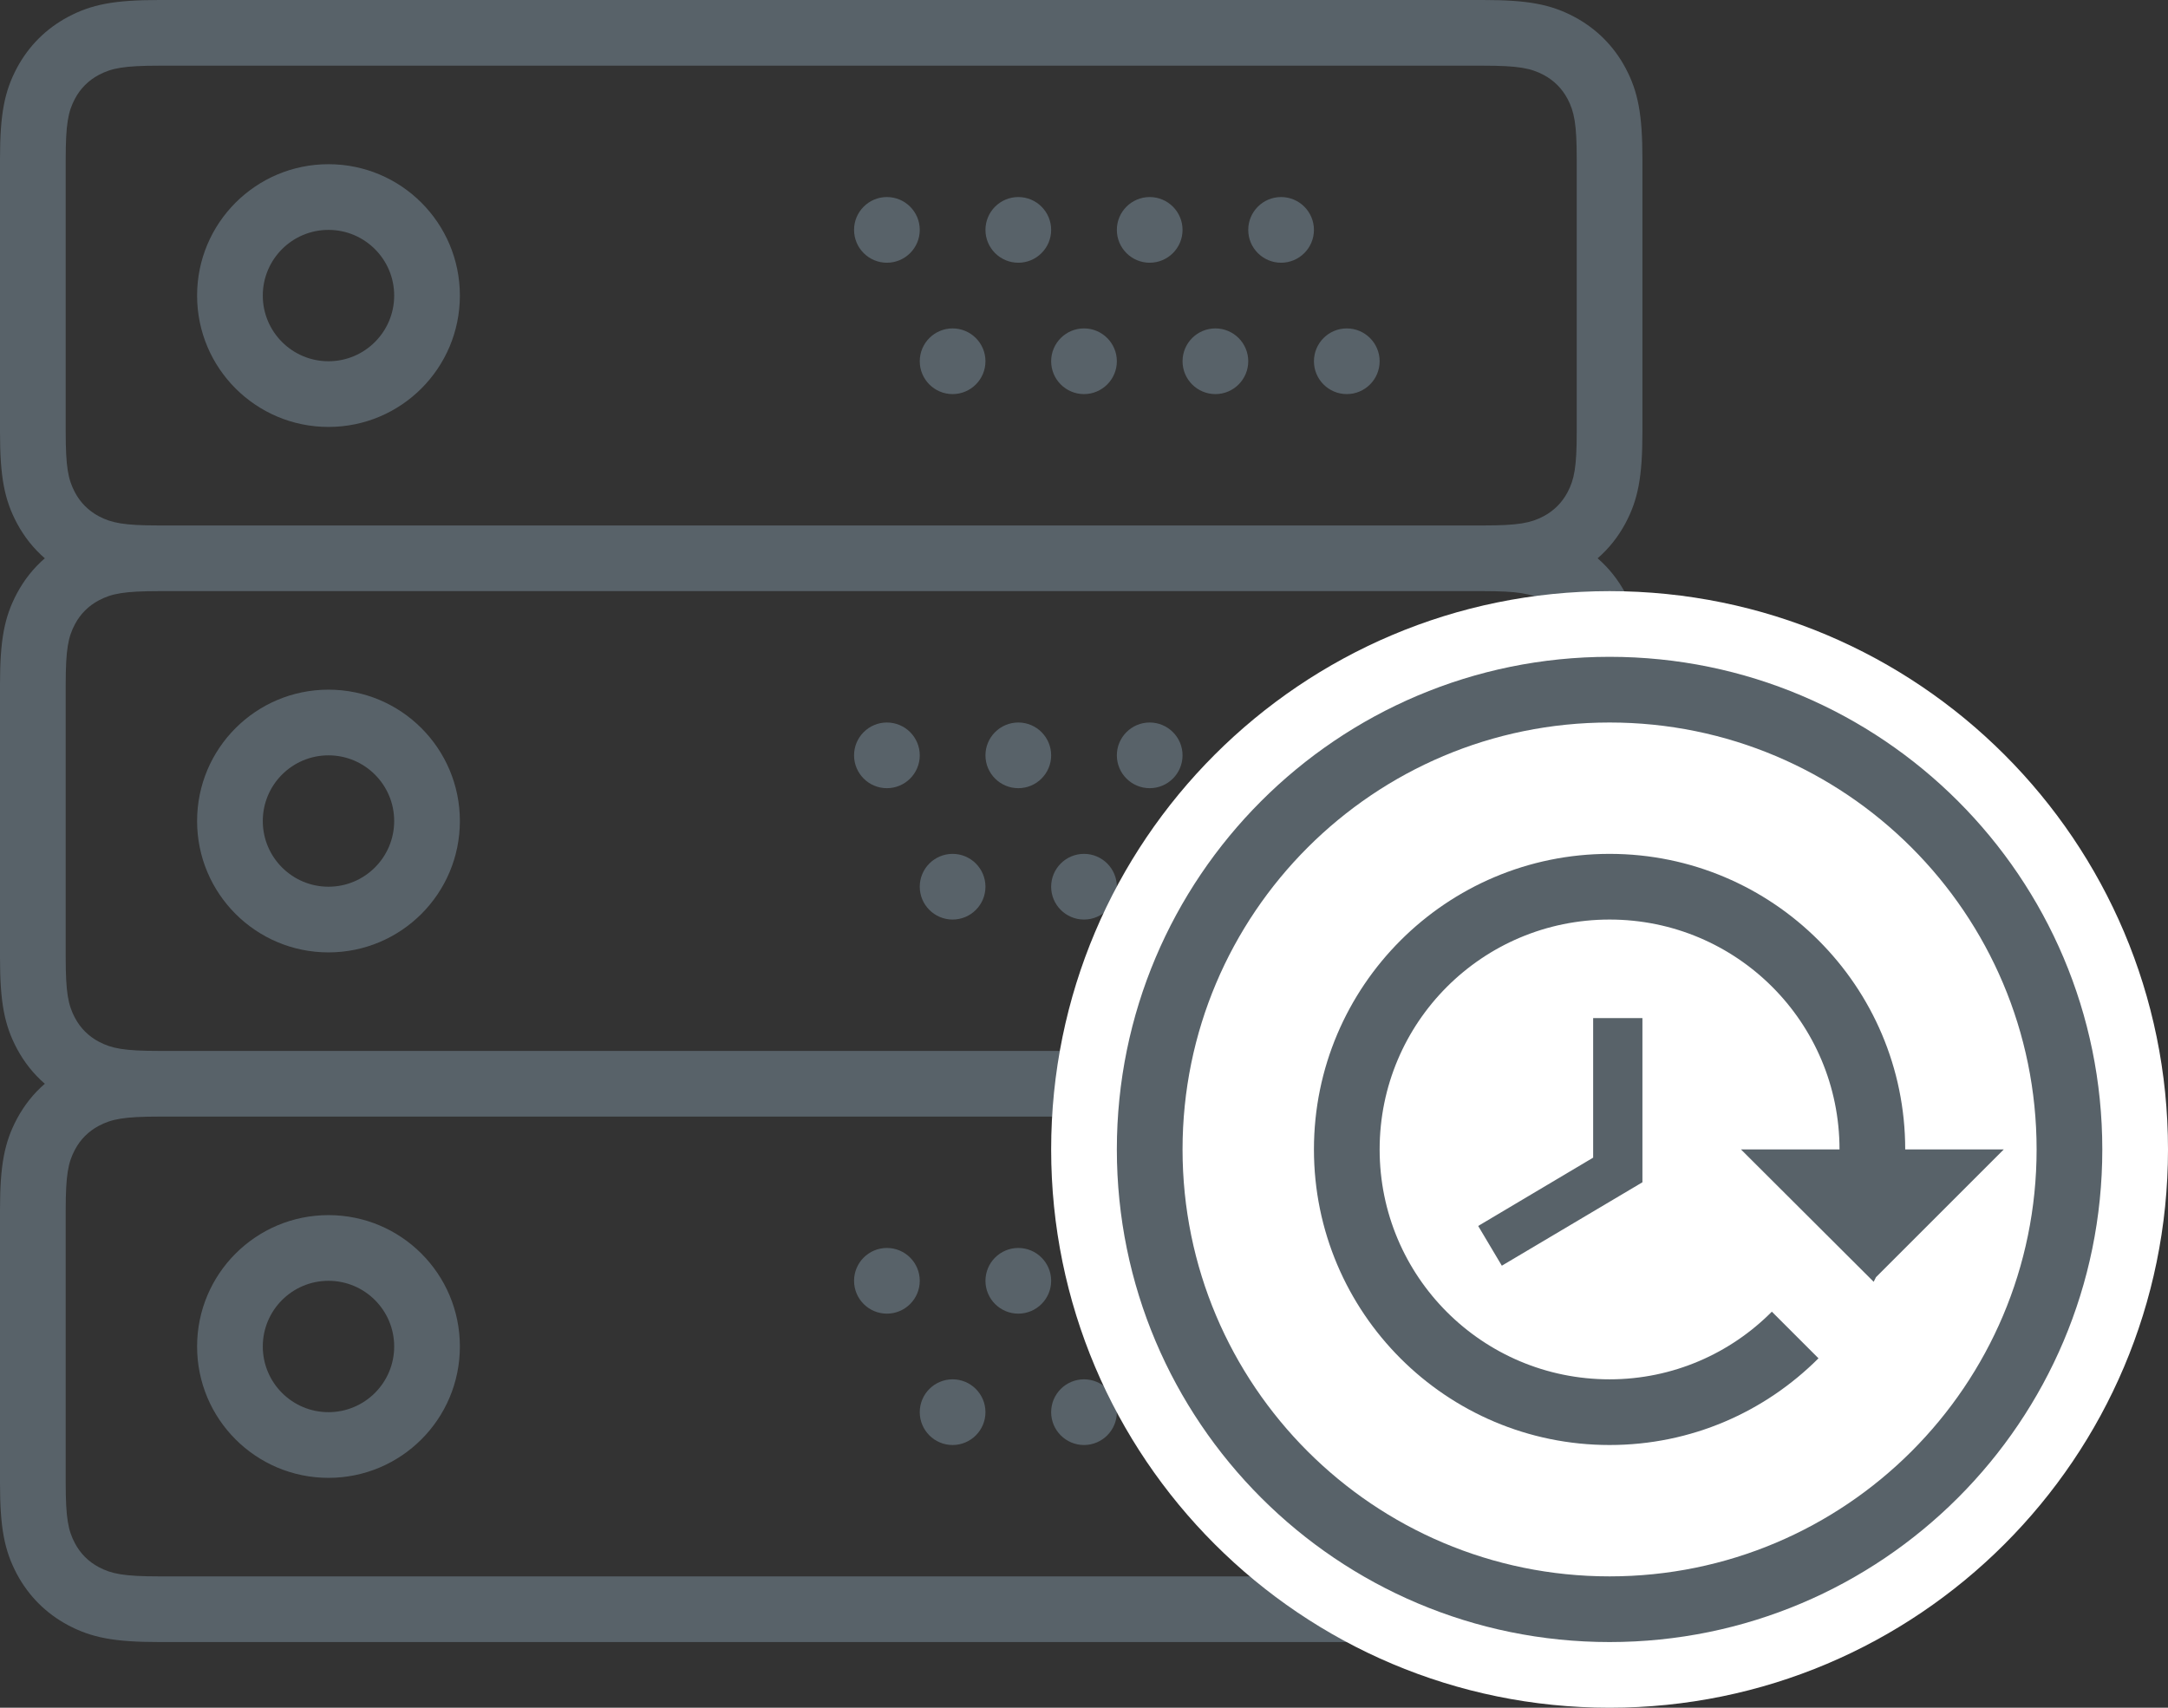 <svg width="33" height="26" viewBox="0 0 33 26" fill="none" xmlns="http://www.w3.org/2000/svg">
<rect x="0" y="0" width="33" height="26" fill="#333333" stroke="none"/>
<path fill-rule="evenodd" clip-rule="evenodd" d="M2.423 0H22.577C23.262 0 23.608 0.067 23.968 0.259C24.3 0.437 24.563 0.7 24.741 1.032C24.933 1.392 25 1.738 25 2.423V6.577C25 7.262 24.933 7.608 24.741 7.968C24.631 8.173 24.489 8.352 24.318 8.5C24.489 8.648 24.631 8.827 24.741 9.032C24.933 9.392 25 9.738 25 10.423V14.577C25 15.262 24.933 15.608 24.741 15.968C24.631 16.173 24.489 16.352 24.318 16.5C24.489 16.648 24.631 16.827 24.741 17.032C24.933 17.392 25 17.738 25 18.423V22.577C25 23.262 24.933 23.608 24.741 23.968C24.563 24.3 24.3 24.563 23.968 24.741C23.608 24.933 23.262 25 22.577 25H20H2.423C1.738 25 1.392 24.933 1.032 24.741C0.7 24.563 0.437 24.3 0.259 23.968C0.067 23.608 0 23.262 0 22.577V18.423C0 17.738 0.067 17.392 0.259 17.032C0.369 16.827 0.511 16.648 0.682 16.5C0.511 16.352 0.369 16.173 0.259 15.968C0.067 15.608 0 15.262 0 14.577V10.423C0 9.738 0.067 9.392 0.259 9.032C0.369 8.827 0.511 8.648 0.682 8.5C0.511 8.352 0.369 8.173 0.259 7.968C0.067 7.608 0 7.262 0 6.577V2.423C0 1.738 0.067 1.392 0.259 1.032C0.437 0.7 0.7 0.437 1.032 0.259C1.392 0.067 1.738 0 2.423 0ZM2.423 17H22.577C23.111 17 23.301 17.037 23.497 17.141C23.654 17.225 23.775 17.346 23.859 17.503C23.963 17.699 24 17.889 24 18.423V22.577C24 23.111 23.963 23.301 23.859 23.497C23.775 23.654 23.654 23.775 23.497 23.859C23.301 23.963 23.111 24 22.577 24H2.423C1.889 24 1.699 23.963 1.503 23.859C1.346 23.775 1.225 23.654 1.141 23.497C1.037 23.301 1 23.111 1 22.577V18.423C1 17.889 1.037 17.699 1.141 17.503C1.225 17.346 1.346 17.225 1.503 17.141C1.699 17.037 1.889 17 2.423 17ZM1.503 9.141C1.699 9.037 1.889 9 2.423 9H22.577C23.111 9 23.301 9.037 23.497 9.141C23.654 9.225 23.775 9.346 23.859 9.503C23.963 9.699 24 9.889 24 10.423V14.577C24 15.111 23.963 15.301 23.859 15.497C23.775 15.654 23.654 15.775 23.497 15.859C23.301 15.963 23.111 16 22.577 16H2.423C1.889 16 1.699 15.963 1.503 15.859C1.346 15.775 1.225 15.654 1.141 15.497C1.037 15.301 1 15.111 1 14.577V10.423C1 9.889 1.037 9.699 1.141 9.503C1.225 9.346 1.346 9.225 1.503 9.141ZM2.423 1C1.889 1 1.699 1.037 1.503 1.141C1.346 1.225 1.225 1.346 1.141 1.503C1.037 1.699 1 1.889 1 2.423V6.577C1 7.111 1.037 7.301 1.141 7.497C1.225 7.654 1.346 7.775 1.503 7.859C1.699 7.963 1.889 8 2.423 8H22.577C23.111 8 23.301 7.963 23.497 7.859C23.654 7.775 23.775 7.654 23.859 7.497C23.963 7.301 24 7.111 24 6.577V2.423C24 1.889 23.963 1.699 23.859 1.503C23.775 1.346 23.654 1.225 23.497 1.141C23.301 1.037 23.111 1 22.577 1H2.423ZM13.5 19C13.224 19 13 19.224 13 19.5C13 19.776 13.224 20 13.5 20C13.776 20 14 19.776 14 19.5C14 19.224 13.776 19 13.5 19ZM15 19.5C15 19.224 15.224 19 15.5 19C15.776 19 16 19.224 16 19.5C16 19.776 15.776 20 15.5 20C15.224 20 15 19.776 15 19.5ZM14.5 21C14.224 21 14 21.224 14 21.5C14 21.776 14.224 22 14.5 22C14.776 22 15 21.776 15 21.5C15 21.224 14.776 21 14.5 21ZM16 21.5C16 21.224 16.224 21 16.5 21C16.776 21 17 21.224 17 21.5C17 21.776 16.776 22 16.5 22C16.224 22 16 21.776 16 21.5ZM3 20.5C3 21.605 3.895 22.5 5 22.5C6.105 22.5 7 21.605 7 20.5C7 19.395 6.105 18.5 5 18.5C3.895 18.5 3 19.395 3 20.5ZM5 21.5C5.552 21.5 6 21.052 6 20.5C6 19.948 5.552 19.5 5 19.5C4.448 19.5 4 19.948 4 20.5C4 21.052 4.448 21.5 5 21.5ZM13.5 11C13.224 11 13 11.224 13 11.5C13 11.776 13.224 12 13.5 12C13.776 12 14 11.776 14 11.5C14 11.224 13.776 11 13.5 11ZM15 11.5C15 11.224 15.224 11 15.5 11C15.776 11 16 11.224 16 11.5C16 11.776 15.776 12 15.5 12C15.224 12 15 11.776 15 11.5ZM17.5 11C17.224 11 17 11.224 17 11.5C17 11.776 17.224 12 17.5 12C17.776 12 18 11.776 18 11.5C18 11.224 17.776 11 17.5 11ZM14 13.5C14 13.224 14.224 13 14.5 13C14.776 13 15 13.224 15 13.5C15 13.776 14.776 14 14.5 14C14.224 14 14 13.776 14 13.5ZM16.5 13C16.224 13 16 13.224 16 13.5C16 13.776 16.224 14 16.5 14C16.776 14 17 13.776 17 13.5C17 13.224 16.776 13 16.5 13ZM5 14.5C3.895 14.5 3 13.605 3 12.5C3 11.395 3.895 10.5 5 10.5C6.105 10.5 7 11.395 7 12.5C7 13.605 6.105 14.5 5 14.5ZM6 12.5C6 13.052 5.552 13.5 5 13.5C4.448 13.5 4 13.052 4 12.5C4 11.948 4.448 11.5 5 11.5C5.552 11.5 6 11.948 6 12.5ZM13 3.5C13 3.224 13.224 3 13.5 3C13.776 3 14 3.224 14 3.5C14 3.776 13.776 4 13.5 4C13.224 4 13 3.776 13 3.5ZM15.5 3C15.224 3 15 3.224 15 3.5C15 3.776 15.224 4 15.5 4C15.776 4 16 3.776 16 3.5C16 3.224 15.776 3 15.5 3ZM17 3.5C17 3.224 17.224 3 17.5 3C17.776 3 18 3.224 18 3.5C18 3.776 17.776 4 17.5 4C17.224 4 17 3.776 17 3.5ZM19.5 3C19.224 3 19 3.224 19 3.5C19 3.776 19.224 4 19.5 4C19.776 4 20 3.776 20 3.5C20 3.224 19.776 3 19.5 3ZM14 5.5C14 5.224 14.224 5 14.5 5C14.776 5 15 5.224 15 5.5C15 5.776 14.776 6 14.5 6C14.224 6 14 5.776 14 5.5ZM16.5 5C16.224 5 16 5.224 16 5.5C16 5.776 16.224 6 16.5 6C16.776 6 17 5.776 17 5.5C17 5.224 16.776 5 16.5 5ZM18 5.5C18 5.224 18.224 5 18.5 5C18.776 5 19 5.224 19 5.5C19 5.776 18.776 6 18.5 6C18.224 6 18 5.776 18 5.5ZM20.5 5C20.224 5 20 5.224 20 5.5C20 5.776 20.224 6 20.5 6C20.776 6 21 5.776 21 5.5C21 5.224 20.776 5 20.5 5ZM5 6.5C3.895 6.5 3 5.605 3 4.5C3 3.395 3.895 2.5 5 2.5C6.105 2.5 7 3.395 7 4.5C7 5.605 6.105 6.5 5 6.5ZM6 4.5C6 5.052 5.552 5.5 5 5.5C4.448 5.5 4 5.052 4 4.5C4 3.948 4.448 3.5 5 3.5C5.552 3.5 6 3.948 6 4.5Z" fill="#586269"/>
<path d="M24.5 26C29.194 26 33 22.194 33 17.5C33 12.806 29.194 9 24.5 9C19.806 9 16 12.806 16 17.5C16 22.194 19.806 26 24.5 26Z" fill="white"/>
<path fill-rule="evenodd" clip-rule="evenodd" d="M17 17.5C17 21.642 20.358 25 24.5 25C28.642 25 32 21.642 32 17.5C32 13.358 28.642 10 24.5 10C20.358 10 17 13.358 17 17.5ZM31 17.5C31 21.09 28.09 24 24.5 24C20.91 24 18 21.09 18 17.5C18 13.91 20.91 11 24.5 11C28.09 11 31 13.91 31 17.5ZM24.5 13C26.985 13 29 15.015 29 17.5H30.5L28.555 19.445L28.52 19.515L26.5 17.5H28C28 15.565 26.435 14 24.5 14C22.565 14 21 15.565 21 17.5C21 19.435 22.565 21 24.5 21C25.465 21 26.34 20.605 26.97 19.97L27.68 20.68C26.865 21.495 25.745 22 24.5 22C22.015 22 20 19.985 20 17.5C20 15.015 22.015 13 24.5 13ZM25 18V15.5H24.25V17.625L22.5 18.665L22.86 19.27L25 18Z" fill="#586269"/>
</svg>
